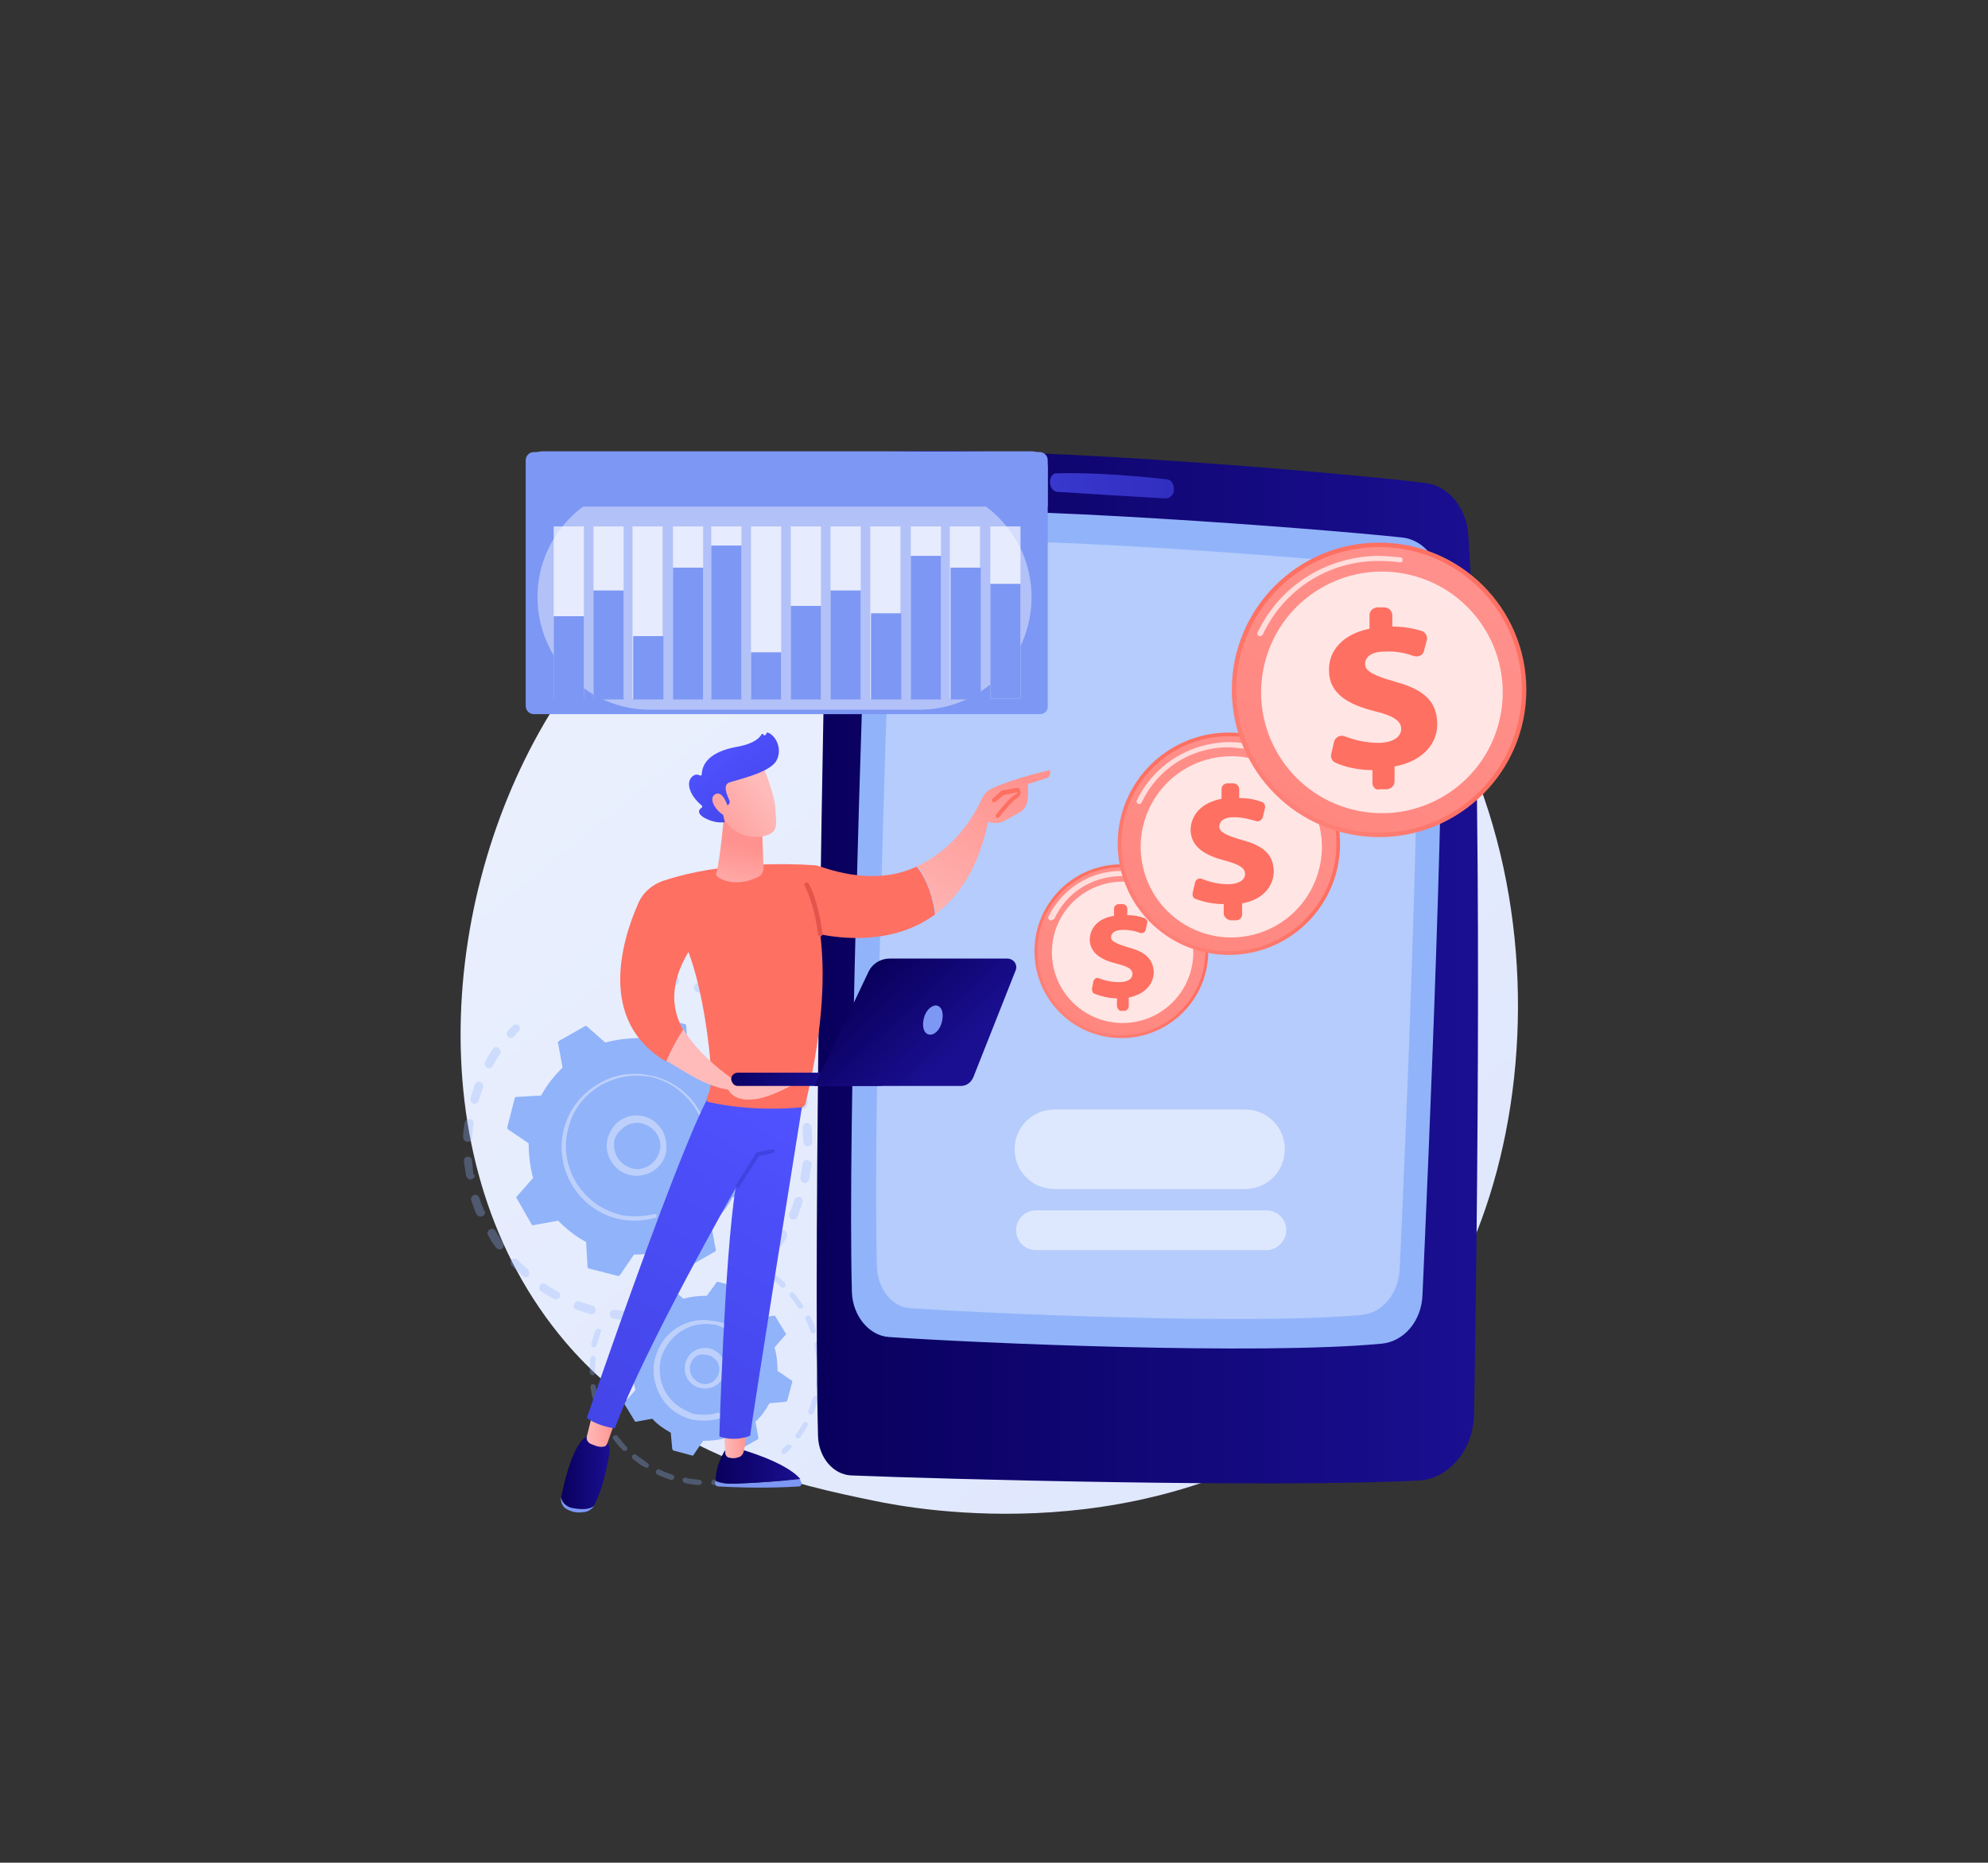 <svg xmlns="http://www.w3.org/2000/svg" xmlns:xlink="http://www.w3.org/1999/xlink" id="Layer_1" x="0px" y="0px" viewBox="0 0 270 253" style="enable-background:new 0 0 270 253;" xml:space="preserve"><rect x="0" y="0" width="270" height="253" fill="#333333" stroke="none"/><style type="text/css">	.st0{opacity:0.35;fill:#E0E0FF;}	.st1{fill:#E0E0FF;}	.st2{fill:#FFFFFF;}	.st3{fill:#5254CF;}	.st4{fill:#CBCBFF;}	.st5{fill:#D28572;}	.st6{fill:#FFBC96;}	.st7{fill:#1B1B43;}	.st8{opacity:0.4;fill:#FE5B52;}	.st9{fill:#FED3D1;}	.st10{fill:#FE5B52;}	.st11{fill:#FEFEFE;}	.st12{opacity:0.2;fill:#1B1B43;}	.st13{fill:#925D4F;}	.st14{opacity:0.3;fill:#BE443D;}	.st15{fill:#ECECEC;}	.st16{fill:#F0F0F0;}	.st17{fill:#FAFAFA;}	.st18{fill:#E1E1E1;}	.st19{fill:#F5F5F5;}	.st20{fill:#007CFF;}	.st21{opacity:0.1;fill:#FFFFFF;enable-background:new    ;}	.st22{fill:#1A2E35;}	.st23{opacity:0.6;enable-background:new    ;}	.st24{fill:#B25B52;}	.st25{opacity:0.2;enable-background:new    ;}	.st26{opacity:0.6;fill:#FFFFFF;}	.st27{fill:#9E2724;}	.st28{fill:#FD5652;}	.st29{fill:#FCC1BB;}	.st30{opacity:0.2;}	.st31{opacity:0.3;}	.st32{fill:#EB827E;}	.st33{fill:none;stroke:#1A2E35;stroke-width:0.686;stroke-linecap:round;stroke-linejoin:round;stroke-miterlimit:10;}	.st34{fill:#FCB373;}	.st35{opacity:0.4;fill:#FFFFFF;}	.st36{fill:#EC873E;}	.st37{opacity:0.2;fill:#FFFFFF;}	.st38{opacity:0.7;fill:#FFFFFF;enable-background:new    ;}	.st39{opacity:0.6;fill:#FFFFFF;enable-background:new    ;}	.st40{opacity:0.3;enable-background:new    ;}	.st41{fill:#00395A;}	.st42{fill:#81C3FC;}	.st43{fill:#E7F5FF;}	.st44{opacity:0.25;fill:#81C3FC;}	.st45{fill:#A674D5;}	.st46{opacity:0.4;fill:#81C3FC;}	.st47{fill:#FAFAFF;}	.st48{opacity:0.6;}	.st49{fill:none;stroke:#81C3FC;stroke-linecap:round;stroke-linejoin:round;stroke-miterlimit:10;}	.st50{fill:none;stroke:#81C3FC;stroke-miterlimit:10;}	.st51{fill:#F7B8B8;}	.st52{clip-path:url(#SVGID_00000013913634619409583210000011366826761234642850_);}	.st53{fill:none;stroke:#00395A;stroke-linecap:round;stroke-linejoin:round;stroke-miterlimit:10;}	.st54{fill:none;stroke:#8F1903;stroke-width:0.5;stroke-linecap:round;stroke-linejoin:round;stroke-miterlimit:10;}	.st55{fill:#8F1903;}	.st56{fill:#F8A3A3;}	.st57{fill:#DB4F4B;}	.st58{opacity:0.35;clip-path:url(#SVGID_00000035524230489425989030000012006386775734529470_);}	.st59{opacity:0.6;fill:#81C3FC;}	.st60{fill:#F1F5F9;}	.st61{fill:#C6CDD0;}	.st62{fill:#223B6D;}	.st63{fill:#282828;}	.st64{fill:#EAA975;}	.st65{fill:#030506;}	.st66{fill:#294482;}	.st67{fill:#2D2D2D;}	.st68{fill:#345E99;}	.st69{fill:#192B4B;}	.st70{fill:#5C5C5C;}	.st71{fill:#A7A7A6;}	.st72{fill:#CE8F62;}	.st73{fill:#EAF1FA;}	.st74{fill:#2B2A67;}	.st75{fill:#6D86B1;}	.st76{fill:#44638E;}	.st77{fill:#ADBFD1;}	.st78{fill:#CFDAE1;}	.st79{fill:#BC5B19;}	.st80{fill:#EA711E;}	.st81{fill:#ADC3E6;}	.st82{fill:#161616;}	.st83{fill:#F6B081;}	.st84{fill:#D58F60;}	.st85{fill:url(#SVGID_00000025404448877889709550000017549892174400485823_);}	.st86{fill:#91B3FA;}	.st87{fill:#BDD0FB;}	.st88{fill:url(#SVGID_00000031915651377188236640000003163281337148062596_);}	.st89{opacity:0.33;fill:#FFFFFF;}	.st90{opacity:0.66;fill:url(#SVGID_00000151514095835522921090000010279790329910045592_);}	.st91{opacity:0.54;fill:#FFFFFF;}	.st92{fill:url(#SVGID_00000058579654955299294130000000932407586957033126_);}	.st93{fill:url(#SVGID_00000166663610992289078720000004027954346407258260_);}	.st94{opacity:0.7;fill:#FFFFFF;}	.st95{opacity:0.78;fill:#FFFFFF;}	.st96{fill:url(#SVGID_00000021089630186246288910000012660622844470970249_);}	.st97{fill:url(#SVGID_00000145745741514668996560000000516946572414189461_);}	.st98{fill:url(#SVGID_00000143607091963802111810000010683035854354690463_);}	.st99{fill:url(#SVGID_00000078017536985731820380000004431727441146309809_);}	.st100{fill:url(#SVGID_00000050662193876041230790000017549484400134671497_);}	.st101{fill:url(#SVGID_00000148625700696291032220000000553004460286337461_);}	.st102{fill:url(#SVGID_00000121271525304288351920000000613559536912690053_);}	.st103{fill:#7D97F4;}	.st104{opacity:0.41;fill:#FFFFFF;}	.st105{opacity:0.67;}	.st106{fill:url(#SVGID_00000062911205503689437670000009556772235610865315_);}	.st107{fill:url(#SVGID_00000025439491576660786520000009777825098551134882_);}	.st108{fill:url(#SVGID_00000054248303991053777250000003263110506753173414_);}	.st109{fill:url(#SVGID_00000039814332754172680510000004589301161614199742_);}	.st110{fill:url(#SVGID_00000159462496577359141630000005666172203549472415_);}	.st111{fill:url(#SVGID_00000074425420636505171000000009106142683574935487_);}	.st112{fill:url(#SVGID_00000119109412957148367960000005173406338375639188_);}	.st113{fill:url(#SVGID_00000140013348125202945990000010846882170634909593_);}	.st114{fill:url(#SVGID_00000000187301071768579490000011694597978880303245_);}	.st115{fill:url(#SVGID_00000115509120295527871750000005911262413401182598_);}	.st116{fill:url(#SVGID_00000061437057378833446270000009735087882314192260_);}	.st117{fill:url(#SVGID_00000052808439535018162920000007392161697191058312_);}	.st118{fill:url(#SVGID_00000039100012489325159560000004715684416473894064_);}	.st119{fill:url(#SVGID_00000062898342062252116460000008840666648482087829_);}	.st120{fill:url(#SVGID_00000152982854167271514230000016675226715562082193_);}	.st121{fill:url(#SVGID_00000035528610726709100300000005051448858509456291_);}	.st122{fill:url(#SVGID_00000041295529171881583270000012888659106045922476_);}	.st123{fill:url(#SVGID_00000130620093674461721960000001519577467007857585_);}</style><g>			<linearGradient id="SVGID_00000044886921647796641450000003351534901298663299_" gradientUnits="userSpaceOnUse" x1="224.845" y1="248.143" x2="96.532" y2="88.785">		<stop offset="0" style="stop-color:#DAE3FE"></stop>		<stop offset="1" style="stop-color:#E9EFFD"></stop>	</linearGradient>	<path style="fill:url(#SVGID_00000044886921647796641450000003351534901298663299_);" d="M189.5,185.3c-2.9,3.1-5.7,5.1-7.9,6.7  c-25.9,18.6-56.5,13.2-63.1,11.8c-9.6-2-28.2-5.7-41.7-21.5c-20.3-23.9-17.2-61.6-1.4-86.5C78.4,91.3,93.6,66,124.6,62  c18.7-2.5,40.6,2.5,56.4,15.7C214.2,105.6,211.9,161.8,189.5,185.3z"></path>	<g>		<g>			<g class="st31">				<path class="st86" d="M85.9,178.8c0,0.3-0.3,0.5-0.6,0.5c-0.7,0-1.3-0.1-2-0.2c-0.3,0-0.5-0.3-0.5-0.7c0,0,0,0,0,0     c0.1-0.3,0.3-0.5,0.7-0.5c0.6,0.1,1.3,0.2,1.9,0.2C85.7,178.2,86,178.5,85.9,178.8C86,178.8,86,178.8,85.9,178.8z M80.9,178     C80.9,178,80.8,178,80.9,178c-0.1,0.4-0.4,0.6-0.7,0.5c-0.6-0.2-1.3-0.4-1.9-0.6c-0.3-0.1-0.5-0.5-0.3-0.8     c0.1-0.3,0.5-0.5,0.8-0.3c0.6,0.2,1.2,0.4,1.8,0.6C80.7,177.4,80.9,177.7,80.9,178z M76.1,176c0,0.1,0,0.1-0.1,0.2     c-0.2,0.3-0.5,0.4-0.8,0.2c-0.6-0.3-1.2-0.7-1.7-1c-0.3-0.2-0.3-0.5-0.2-0.8c0.2-0.3,0.5-0.3,0.8-0.2c0.5,0.4,1.1,0.7,1.6,1     C76,175.5,76.1,175.8,76.1,176z M71.9,173c0,0.1-0.1,0.2-0.1,0.3c-0.2,0.2-0.6,0.3-0.8,0c-0.5-0.4-1-0.9-1.5-1.4     c-0.2-0.2-0.2-0.6,0-0.8c0.2-0.2,0.6-0.2,0.8,0c0.4,0.5,0.9,0.9,1.4,1.3C71.8,172.6,71.9,172.9,71.9,173z M68.4,169.2     c0,0.2-0.1,0.3-0.2,0.4c-0.3,0.2-0.6,0.1-0.8-0.1c-0.4-0.5-0.8-1.1-1.1-1.7c-0.2-0.3-0.1-0.6,0.2-0.8c0.3-0.2,0.6-0.1,0.8,0.2     c0.3,0.5,0.7,1.1,1,1.6C68.4,168.9,68.4,169.1,68.4,169.2z M65.9,164.7c0,0.2-0.2,0.4-0.4,0.5c-0.3,0.1-0.6,0-0.8-0.3     c-0.3-0.6-0.5-1.3-0.7-1.9c-0.1-0.3,0.1-0.6,0.4-0.7c0.3-0.1,0.6,0.1,0.7,0.4c0.2,0.6,0.4,1.2,0.7,1.8     C65.9,164.5,65.9,164.6,65.9,164.7z M68,143c0,0.1,0,0.2-0.1,0.2c-0.4,0.5-0.7,1.1-1,1.6c-0.2,0.3-0.5,0.4-0.8,0.2     c-0.3-0.2-0.4-0.5-0.2-0.8c0.3-0.6,0.7-1.2,1-1.7c0.2-0.3,0.5-0.3,0.8-0.2C67.9,142.6,68,142.8,68,143z M64.5,159.7     c0,0.2-0.2,0.4-0.5,0.5c-0.3,0.1-0.6-0.2-0.7-0.5c-0.1-0.7-0.2-1.3-0.3-2c0-0.3,0.2-0.6,0.5-0.6c0.3,0,0.6,0.2,0.6,0.5     c0.1,0.6,0.1,1.3,0.2,1.9C64.5,159.6,64.5,159.7,64.5,159.7z M65.6,147.6c0,0,0,0.1,0,0.1c-0.2,0.6-0.4,1.2-0.6,1.8     c-0.1,0.3-0.4,0.5-0.7,0.4c-0.3-0.1-0.5-0.4-0.4-0.7c0.2-0.6,0.4-1.3,0.6-1.9c0.1-0.3,0.5-0.5,0.8-0.3     C65.5,147.1,65.7,147.3,65.6,147.6z M64.1,154.6c0,0.3-0.3,0.5-0.6,0.5c-0.3,0-0.6-0.3-0.6-0.6c0-0.7,0.1-1.3,0.2-2c0,0,0,0,0,0     c0.1-0.3,0.3-0.5,0.7-0.5c0.3,0,0.6,0.3,0.5,0.7C64.2,153.2,64.2,153.9,64.1,154.6C64.1,154.5,64.1,154.6,64.1,154.6z"></path>				<path class="st86" d="M70.6,139.8c0,0.1-0.1,0.2-0.2,0.3c-0.2,0.2-0.4,0.4-0.6,0.7c-0.2,0.2-0.6,0.3-0.8,0     c-0.2-0.2-0.3-0.6,0-0.8c0.2-0.2,0.4-0.5,0.7-0.7c0.2-0.2,0.6-0.2,0.8,0C70.5,139.4,70.6,139.6,70.6,139.8z"></path>			</g>			<g class="st31">				<path class="st86" d="M87.2,132.7c0,0.3-0.3,0.5-0.6,0.5c-0.3,0-0.6,0-0.9,0c-0.3,0-0.6-0.2-0.6-0.6c0-0.3,0.2-0.6,0.6-0.6     c0.3,0,0.7,0,1,0C86.9,132,87.2,132.3,87.2,132.7C87.2,132.6,87.2,132.7,87.2,132.7z"></path>				<path class="st86" d="M110,159.4c0,0.3-0.1,0.5-0.1,0.8c-0.1,0.3-0.4,0.5-0.7,0.5c-0.3-0.1-0.5-0.4-0.5-0.7     c0.1-0.6,0.2-1.2,0.3-1.9c0-0.3,0.3-0.6,0.7-0.5c0.3,0,0.6,0.3,0.5,0.7C110.1,158.7,110.1,159.1,110,159.4z M109,163.3     C109,163.3,109,163.3,109,163.3c-0.2,0.7-0.5,1.3-0.7,2c-0.1,0.3-0.5,0.4-0.8,0.3c-0.3-0.1-0.4-0.5-0.3-0.8     c0.3-0.6,0.5-1.2,0.7-1.8c0.1-0.3,0.4-0.5,0.8-0.4C108.9,162.7,109.1,163,109,163.3z M110.3,155.2c0,0.3-0.3,0.5-0.6,0.5     c-0.3,0-0.6-0.2-0.6-0.6c0-0.6-0.1-1.3-0.1-1.9c0-0.3,0.2-0.6,0.5-0.7c0.3,0,0.6,0.2,0.7,0.5c0.1,0.7,0.1,1.3,0.1,2     C110.3,155.1,110.3,155.1,110.3,155.2z M106.9,167.9c0,0.1,0,0.1-0.1,0.2c-0.3,0.6-0.7,1.1-1.1,1.6c-0.2,0.3-0.6,0.3-0.8,0.1     c-0.3-0.2-0.3-0.6-0.1-0.8c0.4-0.5,0.7-1,1.1-1.6c0.2-0.3,0.5-0.4,0.8-0.2C106.8,167.4,106.9,167.6,106.9,167.9z M109.6,150.1     c0,0.2-0.2,0.4-0.4,0.5c-0.3,0.1-0.6-0.1-0.7-0.4c-0.2-0.6-0.3-1.2-0.5-1.8c-0.1-0.3,0.1-0.6,0.4-0.8c0.3-0.1,0.6,0.1,0.8,0.4     c0.2,0.6,0.4,1.3,0.6,1.9C109.6,150,109.6,150.1,109.6,150.1z M107.8,145.4c0,0.2-0.1,0.3-0.3,0.4c-0.3,0.1-0.6,0-0.8-0.3     c-0.3-0.6-0.6-1.1-0.9-1.6c-0.2-0.3-0.1-0.6,0.2-0.8c0.3-0.2,0.6-0.1,0.8,0.2c0.3,0.6,0.7,1.1,1,1.7     C107.8,145.1,107.8,145.3,107.8,145.4z M105,141.1c0,0.1-0.1,0.3-0.2,0.4c-0.3,0.2-0.6,0.2-0.8-0.1c-0.4-0.5-0.8-1-1.3-1.4     c-0.2-0.2-0.2-0.6,0-0.8c0.2-0.2,0.6-0.2,0.8,0c0.5,0.5,0.9,1,1.3,1.5C105,140.8,105.1,141,105,141.1z M101.4,137.6     c0,0.1-0.1,0.2-0.1,0.3c-0.2,0.3-0.6,0.3-0.8,0.1c-0.5-0.4-1-0.8-1.5-1.1c-0.3-0.2-0.4-0.5-0.2-0.8c0.2-0.3,0.5-0.4,0.8-0.2     c0.6,0.4,1.1,0.7,1.6,1.2C101.3,137.1,101.4,137.4,101.4,137.6z M97.1,134.9c0,0.1,0,0.1,0,0.2c-0.1,0.3-0.5,0.4-0.8,0.3     c-0.6-0.3-1.2-0.5-1.7-0.7c-0.3-0.1-0.5-0.5-0.3-0.8c0.1-0.3,0.5-0.5,0.8-0.3c0.6,0.2,1.2,0.5,1.8,0.8     C97,134.4,97.1,134.7,97.1,134.9z M92.2,133.3C92.2,133.3,92.2,133.3,92.2,133.3c-0.1,0.4-0.4,0.6-0.7,0.5     c-0.5-0.1-0.9-0.2-1.4-0.3c-0.2,0-0.3-0.1-0.5-0.1c-0.3,0-0.6-0.3-0.5-0.7c0-0.3,0.3-0.6,0.7-0.5c0.2,0,0.3,0,0.5,0.1     c0.5,0.1,1,0.2,1.4,0.3C92.1,132.7,92.3,133,92.2,133.3z"></path>				<path class="st86" d="M103.7,171.9c0,0.1-0.1,0.2-0.2,0.3c-0.2,0.2-0.5,0.5-0.7,0.7c-0.2,0.2-0.6,0.2-0.8,0     c-0.2-0.2-0.2-0.6,0-0.8c0.2-0.2,0.4-0.4,0.7-0.6c0.2-0.2,0.6-0.2,0.8,0C103.7,171.5,103.8,171.7,103.7,171.9z"></path>			</g>			<g>				<g>					<path class="st86" d="M97.1,170c0.1-0.1,0.2-0.2,0.1-0.3l-0.6-3.3c1.1-1.1,2.1-2.3,2.9-3.8l3.4-0.2c0.1,0,0.2-0.1,0.2-0.2      l1-3.9c0-0.1,0-0.2-0.1-0.3l-2.8-1.9c0-1.6-0.2-3.2-0.6-4.7l2.2-2.5c0.1-0.1,0.1-0.2,0-0.3l-2-3.5c-0.1-0.1-0.2-0.2-0.3-0.1      l-3.3,0.6c-1.1-1.1-2.3-2.1-3.8-2.9l-0.2-3.4c0-0.1-0.1-0.2-0.2-0.2l-3.9-1c-0.1,0-0.2,0-0.3,0.1l-1.9,2.8      c-1.6,0-3.2,0.2-4.7,0.6l-2.5-2.2c-0.1-0.1-0.2-0.1-0.3,0l-3.5,2c-0.1,0.1-0.2,0.2-0.1,0.3l0.6,3.3c-1.1,1.1-2.1,2.3-2.9,3.8      l-3.4,0.2c-0.1,0-0.2,0.1-0.2,0.2l-1,3.9c0,0.1,0,0.2,0.1,0.3l2.8,1.9c0,1.6,0.2,3.2,0.6,4.7l-2.2,2.5c-0.1,0.1-0.1,0.2,0,0.3      l2,3.5c0.1,0.1,0.2,0.2,0.3,0.1l3.3-0.6c1.1,1.1,2.3,2.1,3.8,2.9l0.2,3.4c0,0.1,0.1,0.2,0.2,0.2l3.9,1c0.1,0,0.2,0,0.3-0.1      l1.9-2.8c1.6,0,3.2-0.2,4.7-0.6l2.5,2.2c0.1,0.1,0.2,0.1,0.3,0L97.1,170z"></path>				</g>				<g>					<path class="st87" d="M90.5,156.3c-0.3,2-2,3.4-4.1,3.4c-2.2,0-4-1.9-4-4.1c0-1.1,0.5-2.1,1.2-2.9c0.8-0.8,1.8-1.2,2.9-1.2      c2.2,0,4,1.9,4,4.1C90.5,155.9,90.5,156.1,90.5,156.3z M83.4,155.1c0,0.2,0,0.3,0,0.5c0,1.7,1.4,3.1,3.1,3.2      c1.7,0,3.1-1.4,3.2-3.1c0-1.7-1.4-3.1-3.1-3.2c-0.8,0-1.6,0.3-2.2,0.9C83.8,153.9,83.5,154.5,83.4,155.1z"></path>				</g>				<path class="st87" d="M96.3,157.2c-0.1,0.3-0.1,0.7-0.2,1l0,0c0,0.1-0.1,0.2-0.1,0.3c-0.2,0.5-0.3,1-0.6,1.5c0,0,0,0,0,0     c0,0,0,0,0,0.1c0,0,0,0.1-0.1,0.1c0,0.1-0.1,0.1-0.2,0.1c0,0,0,0-0.1,0c-0.1-0.1-0.2-0.2-0.1-0.3c0.3-0.6,0.6-1.2,0.7-1.9     c0.9-3.3-0.1-6.6-2.2-8.9c-1.2-1.3-2.7-2.3-4.5-2.8c-0.3-0.1-0.6-0.2-1-0.2c-2.2-0.3-4.3,0.1-6.3,1.2c-2.2,1.3-3.8,3.3-4.4,5.8     c-1.4,5.1,1.7,10.3,6.7,11.7c0.3,0.1,0.6,0.2,0.9,0.2c1.4,0.2,2.8,0.1,4.1-0.2c0,0,0.1,0,0.1,0c0.1,0,0.2,0.1,0.2,0.2     c0,0.1,0,0.3-0.2,0.3c-1.4,0.4-2.9,0.5-4.3,0.3c-0.3-0.1-0.7-0.1-1-0.2c-5.3-1.4-8.5-6.9-7.1-12.2c0.7-2.6,2.3-4.7,4.7-6.1     c2-1.2,4.3-1.6,6.6-1.2c0.3,0.1,0.7,0.1,1,0.2c2.6,0.7,4.7,2.3,6.1,4.7C96.2,152.6,96.6,154.9,96.3,157.2z"></path>			</g>		</g>		<g>			<g class="st31">				<path class="st86" d="M98.2,201.3c0,0.2-0.2,0.3-0.3,0.3c-0.3,0-0.6,0.1-0.9,0.1c-0.2,0-0.4-0.1-0.4-0.3c0-0.2,0.1-0.4,0.3-0.4     c0.3,0,0.6,0,0.9-0.1c0.2,0,0.4,0.1,0.4,0.3C98.2,201.2,98.2,201.3,98.2,201.3z"></path>				<path class="st86" d="M95.3,201.4c0,0.2-0.2,0.3-0.4,0.3c-0.5,0-1.1-0.1-1.6-0.2c-0.1,0-0.2,0-0.3-0.1c-0.2,0-0.3-0.2-0.3-0.4     c0-0.2,0.2-0.3,0.4-0.3c0.1,0,0.2,0,0.3,0.1c0.5,0.1,1,0.1,1.5,0.2C95.2,201,95.4,201.2,95.3,201.4     C95.3,201.4,95.3,201.4,95.3,201.4z M91.6,200.7C91.6,200.7,91.6,200.7,91.6,200.7c-0.1,0.2-0.3,0.4-0.5,0.3     c-0.6-0.2-1.2-0.4-1.8-0.7c-0.2-0.1-0.3-0.3-0.2-0.5c0.1-0.2,0.3-0.3,0.5-0.2c0.6,0.3,1.1,0.5,1.7,0.7     C91.5,200.4,91.6,200.5,91.6,200.7z M88.1,199.1c0,0,0,0.1,0,0.1c-0.1,0.2-0.3,0.2-0.5,0.1c-0.6-0.3-1.1-0.7-1.6-1.1     c-0.2-0.1-0.2-0.4-0.1-0.5c0.1-0.2,0.4-0.2,0.5-0.1c0.5,0.4,1,0.7,1.5,1.1C88.1,198.8,88.2,199,88.1,199.1z M85.2,196.8     c0,0.1,0,0.1-0.1,0.2c-0.1,0.1-0.4,0.1-0.5,0c-0.5-0.5-0.9-1-1.3-1.5c-0.1-0.2-0.1-0.4,0.1-0.5c0.2-0.1,0.4-0.1,0.5,0.1     c0.4,0.5,0.8,1,1.2,1.4C85.2,196.5,85.2,196.7,85.2,196.8z M82.9,193.7c0,0.1-0.1,0.2-0.2,0.3c-0.2,0.1-0.4,0-0.5-0.1     c-0.3-0.6-0.6-1.1-0.9-1.7c-0.1-0.2,0-0.4,0.2-0.5c0.2-0.1,0.4,0,0.5,0.2c0.2,0.6,0.5,1.1,0.8,1.7     C82.9,193.6,82.9,193.7,82.9,193.7z M81.4,190.2c0,0.1-0.1,0.3-0.3,0.3c-0.2,0.1-0.4-0.1-0.5-0.2c-0.2-0.6-0.3-1.3-0.4-1.9     c0-0.2,0.1-0.4,0.3-0.4c0.2,0,0.4,0.1,0.4,0.3c0.1,0.6,0.2,1.2,0.4,1.8C81.4,190.1,81.4,190.2,81.4,190.2z M80.8,186.5     c0,0.2-0.2,0.3-0.3,0.3c-0.2,0-0.4-0.2-0.4-0.4c0-0.6,0-1.3,0.1-1.9c0-0.2,0.2-0.4,0.4-0.3c0.2,0,0.3,0.2,0.3,0.4     C80.8,185.2,80.8,185.8,80.8,186.5C80.8,186.4,80.8,186.5,80.8,186.5z M81.6,180.9C81.6,180.9,81.6,180.9,81.6,180.9     c-0.2,0.6-0.3,1.1-0.5,1.6c0,0.1,0,0.2-0.1,0.2c0,0.2-0.2,0.3-0.4,0.3c-0.2,0-0.3-0.2-0.3-0.4c0-0.1,0-0.2,0.1-0.3     c0.1-0.6,0.3-1.1,0.5-1.6c0.1-0.2,0.3-0.3,0.5-0.2C81.6,180.5,81.7,180.7,81.6,180.9z"></path>			</g>			<g class="st31">				<path class="st86" d="M111.5,188.2c0,0.2-0.2,0.3-0.4,0.3c-0.2,0-0.3-0.2-0.3-0.4c0.1-0.6,0.1-1.2,0.2-1.8     c0-0.2,0.2-0.4,0.4-0.4c0.2,0,0.4,0.2,0.4,0.4C111.7,186.9,111.6,187.6,111.5,188.2C111.5,188.2,111.5,188.2,111.5,188.2z      M111.1,190C111.1,190.1,111.1,190.1,111.1,190c-0.2,0.7-0.4,1.3-0.6,1.9c-0.1,0.2-0.3,0.3-0.5,0.2c-0.2-0.1-0.3-0.3-0.2-0.5     c0.2-0.6,0.4-1.1,0.6-1.7c0.1-0.2,0.3-0.3,0.4-0.3C111,189.7,111.1,189.9,111.1,190z M111.6,184.5c0,0.2-0.2,0.3-0.3,0.3     c-0.2,0-0.4-0.1-0.4-0.3c-0.1-0.6-0.2-1.2-0.3-1.8c0-0.2,0.1-0.4,0.3-0.4c0.2,0,0.4,0.1,0.4,0.3     C111.4,183.1,111.5,183.7,111.6,184.5C111.6,184.4,111.6,184.4,111.6,184.5z M109.7,193.5c0,0,0,0.1,0,0.1     c-0.3,0.6-0.7,1.1-1,1.6c-0.1,0.2-0.3,0.2-0.5,0.1c-0.2-0.1-0.2-0.3-0.1-0.5c0.4-0.5,0.7-1,1-1.5c0.1-0.2,0.3-0.2,0.5-0.1     C109.7,193.2,109.7,193.4,109.7,193.5z M110.8,180.8c0,0.1-0.1,0.2-0.2,0.3c-0.2,0.1-0.4,0-0.5-0.2c-0.2-0.6-0.4-1.1-0.7-1.7     c-0.1-0.2,0-0.4,0.2-0.5c0.2-0.1,0.4,0,0.5,0.2c0.3,0.6,0.5,1.2,0.7,1.8C110.8,180.7,110.8,180.8,110.8,180.8z M109.1,177.5     c0,0.1-0.1,0.2-0.2,0.2c-0.2,0.1-0.4,0.1-0.5-0.1c-0.3-0.5-0.7-1-1.1-1.5c-0.1-0.2-0.1-0.4,0-0.5c0.2-0.1,0.4-0.1,0.5,0     c0.4,0.5,0.8,1,1.1,1.5C109.1,177.3,109.1,177.4,109.1,177.5z M106.7,174.6c0,0.1,0,0.1-0.1,0.2c-0.1,0.1-0.4,0.2-0.5,0     c-0.4-0.4-0.9-0.8-1.4-1.2c-0.2-0.1-0.2-0.3-0.1-0.5c0.1-0.2,0.3-0.2,0.5-0.1c0.5,0.4,1,0.8,1.5,1.2     C106.7,174.4,106.7,174.5,106.7,174.6z"></path>				<path class="st86" d="M107.5,196.5c0,0.1,0,0.1-0.1,0.2c-0.2,0.2-0.4,0.5-0.7,0.7c-0.1,0.1-0.4,0.1-0.5,0     c-0.1-0.1-0.1-0.4,0-0.5c0.2-0.2,0.4-0.4,0.6-0.6c0.1-0.1,0.4-0.2,0.5,0C107.5,196.3,107.5,196.4,107.5,196.5z"></path>			</g>			<g>				<g>					<path class="st86" d="M102.9,195.5c0.1,0,0.1-0.1,0.1-0.2l-0.4-2.2c0.8-0.7,1.4-1.6,1.9-2.5l2.2-0.2c0.1,0,0.1-0.1,0.2-0.1      l0.7-2.6c0-0.1,0-0.2-0.1-0.2l-1.9-1.3c0-1.1-0.1-2.1-0.4-3.2l1.5-1.7c0.1-0.1,0.1-0.1,0-0.2l-1.4-2.3c0-0.1-0.1-0.1-0.2-0.1      l-2.2,0.4c-0.7-0.8-1.6-1.4-2.5-1.9l-0.2-2.2c0-0.1-0.1-0.1-0.1-0.2l-2.6-0.7c-0.1,0-0.2,0-0.2,0.1L96,176      c-1.1,0-2.1,0.1-3.2,0.4l-1.7-1.5c-0.1-0.1-0.1-0.1-0.2,0l-2.3,1.4c-0.1,0-0.1,0.1-0.1,0.2l0.4,2.2c-0.8,0.7-1.4,1.6-1.9,2.5      l-2.2,0.2c-0.1,0-0.1,0.1-0.2,0.1l-0.7,2.6c0,0.1,0,0.2,0.1,0.2l1.9,1.3c0,1.1,0.1,2.1,0.4,3.2l-1.5,1.7      c-0.1,0.1-0.1,0.1,0,0.2l1.4,2.3c0,0.1,0.1,0.1,0.2,0.1l2.2-0.4c0.7,0.8,1.6,1.4,2.5,1.9l0.2,2.2c0,0.1,0.1,0.1,0.1,0.2      l2.6,0.7c0.1,0,0.2,0,0.2-0.1l1.3-1.9c1.1,0,2.1-0.1,3.2-0.4l1.7,1.5c0.1,0.1,0.1,0.1,0.2,0L102.9,195.5z"></path>				</g>				<g>					<path class="st87" d="M98.5,186.3c-0.1,0.6-0.4,1.1-0.8,1.5c-0.5,0.5-1.2,0.8-2,0.8c-1.5,0-2.8-1.3-2.7-2.8      c0-1.5,1.3-2.8,2.8-2.7c0.7,0,1.4,0.3,1.9,0.8c0.5,0.5,0.8,1.2,0.8,2C98.5,186.1,98.5,186.2,98.5,186.3z M93.7,185.6      c0,0.1,0,0.2,0,0.3c0,1.1,0.9,2,2,2.1c0.5,0,1.1-0.2,1.4-0.6c0.4-0.4,0.6-0.9,0.6-1.4l0,0c0-0.5-0.2-1.1-0.6-1.4      c-0.4-0.4-0.9-0.6-1.4-0.6C94.7,183.8,93.9,184.6,93.7,185.6z"></path>				</g>				<path class="st87" d="M102.5,186.9c0,0.2-0.1,0.5-0.1,0.7c-0.1,0.5-0.3,0.9-0.5,1.3c0,0,0,0,0,0.1c-0.1,0.1-0.2,0.2-0.4,0.2     c0,0-0.1,0-0.1,0c-0.2-0.1-0.3-0.3-0.2-0.5c0.2-0.4,0.4-0.8,0.5-1.2l0,0c0,0,0,0,0-0.1c0.3-1,0.3-2,0-3c-0.1-0.5-0.3-1-0.6-1.5     c0,0,0,0,0,0c0,0,0,0,0,0c-0.8-1.4-2.2-2.4-3.7-2.9c-0.2-0.1-0.4-0.1-0.6-0.1c-1.4-0.2-2.8,0-4.1,0.8c-1.4,0.8-2.4,2.2-2.9,3.7     c-0.4,1.6-0.2,3.3,0.6,4.7c0.8,1.4,2.2,2.4,3.7,2.9c0.2,0.1,0.4,0.1,0.6,0.1c0.9,0.1,1.8,0.1,2.7-0.2c0.1,0,0.1,0,0.2,0     c0.1,0,0.3,0.1,0.3,0.3c0.1,0.2-0.1,0.4-0.3,0.5c-1,0.3-2,0.3-3,0.2c-0.2,0-0.5-0.1-0.7-0.1c-1.8-0.5-3.3-1.6-4.2-3.2     c-0.9-1.6-1.2-3.5-0.7-5.2c0.5-1.8,1.6-3.3,3.2-4.2c1.4-0.8,3-1.1,4.5-0.8c0.2,0,0.5,0.1,0.7,0.1     C100.9,180.1,103.1,183.5,102.5,186.9z"></path>			</g>		</g>	</g>	<g>		<g>							<linearGradient id="SVGID_00000098933154226392136830000004988819780960137612_" gradientUnits="userSpaceOnUse" x1="110.894" y1="131.41" x2="200.767" y2="131.41">				<stop offset="0" style="stop-color:#09005D"></stop>				<stop offset="1" style="stop-color:#1A0F91"></stop>			</linearGradient>			<path style="fill:url(#SVGID_00000098933154226392136830000004988819780960137612_);" d="M112.4,68.5c-0.5,22.3-2,99.3-1.3,126.6    c0.1,2.9,2.1,5.2,4.5,5.3c12.2,0.5,57,1.7,77,0.7c4.2-0.2,7.5-4.2,7.6-9c0.4-23.4,1.3-89.4-0.8-119.6c-0.3-3.6-2.7-6.5-5.8-6.9    c-13.3-1.6-58.3-5.4-75.6-4.1C114.9,61.8,112.4,64.8,112.4,68.5z"></path>			<path class="st86" d="M117.8,75.3c-0.7,18-2.7,78-2.1,100.2c0.1,3.2,2.3,5.9,5,6.1c11.4,0.8,50.3,2.5,67,0.9    c3-0.3,5.4-3.1,5.5-6.7c0.8-18.4,3.3-74.2,2.6-96.1c-0.1-3.5-2.4-6.4-5.4-6.7c-12.3-1.3-53.6-4.4-67.8-3.5    C120.1,69.7,117.9,72.2,117.8,75.3z"></path>			<path class="st89" d="M121,78.9c-0.6,16.8-2.5,72.5-1.9,93.2c0.1,3,2.1,5.5,4.6,5.6c10.4,0.7,46,2.3,61.3,0.9    c2.8-0.3,4.9-2.9,5.1-6.2c0.8-17.1,3-69,2.4-89.4c-0.1-3.3-2.2-5.9-4.9-6.2c-11.3-1.2-49-4.1-62-3.2    C123.1,73.7,121.1,76,121,78.9z"></path>							<linearGradient id="SVGID_00000135652343997550076790000013722428538159495563_" gradientUnits="userSpaceOnUse" x1="142.576" y1="65.954" x2="159.437" y2="65.954">				<stop offset="0" style="stop-color:#4F52FF"></stop>				<stop offset="1" style="stop-color:#4042E2"></stop>			</linearGradient>			<path style="opacity:0.66;fill:url(#SVGID_00000135652343997550076790000013722428538159495563_);" d="M142.6,65.5L142.6,65.5    c0,0.7,0.5,1.3,1,1.3c2.9,0.2,11,0.7,14.7,0.9c0.7,0,1.3-0.7,1.1-1.5l0-0.1c-0.1-0.6-0.5-1-1-1c-2.5-0.3-9.9-1-14.8-0.8    C143,64.2,142.6,64.8,142.6,65.5z"></path>		</g>		<g>			<path class="st91" d="M169.1,161.5h-25.9c-3,0-5.4-2.4-5.4-5.4v0c0-3,2.4-5.4,5.4-5.4h25.9c3,0,5.4,2.4,5.4,5.4v0    C174.5,159.1,172.1,161.5,169.1,161.5z"></path>			<path class="st91" d="M172,169.8h-31.3c-1.5,0-2.7-1.2-2.7-2.7v0c0-1.5,1.2-2.7,2.7-2.7H172c1.5,0,2.7,1.2,2.7,2.7v0    C174.7,168.5,173.5,169.8,172,169.8z"></path>		</g>	</g>	<g>					<linearGradient id="SVGID_00000127722497864400503860000010144800847335405194_" gradientUnits="userSpaceOnUse" x1="1160.924" y1="160.76" x2="1176.743" y2="142.398" gradientTransform="matrix(1 -2.140000e-02 2.140000e-02 1 -1027.48 12.387)">			<stop offset="0" style="stop-color:#FF928E"></stop>			<stop offset="1" style="stop-color:#FE7062"></stop>		</linearGradient>		<circle style="fill:url(#SVGID_00000127722497864400503860000010144800847335405194_);" cx="152.3" cy="129.2" r="11.8"></circle>					<linearGradient id="SVGID_00000149345089279188478560000013851299587111795617_" gradientUnits="userSpaceOnUse" x1="1185.681" y1="129.006" x2="1138.905" y2="199.673" gradientTransform="matrix(1 -2.140000e-02 2.140000e-02 1 -1027.48 12.387)">			<stop offset="0" style="stop-color:#FF928E"></stop>			<stop offset="1" style="stop-color:#FE7062"></stop>		</linearGradient>		<circle style="fill:url(#SVGID_00000149345089279188478560000013851299587111795617_);" cx="152.3" cy="129.2" r="11.4"></circle>		<path class="st94" d="M142.8,125c-0.1,0-0.1,0-0.2,0c-0.2-0.1-0.3-0.3-0.2-0.5c1.8-3.7,5.5-6.1,9.6-6.2c0.7,0,1.3,0,2,0.1   c0.2,0,0.3,0.2,0.3,0.4c0,0.2-0.2,0.4-0.4,0.3c-0.6-0.1-1.2-0.1-1.8-0.1c-3.9,0.1-7.3,2.3-8.9,5.8C143,124.9,142.9,125,142.8,125z   "></path>					<ellipse transform="matrix(0.651 -0.759 0.759 0.651 -45.028 160.861)" class="st95" cx="152.5" cy="129.4" rx="9.6" ry="9.6"></ellipse>		<g>							<linearGradient id="SVGID_00000140718716452477470680000001562870856574882185_" gradientUnits="userSpaceOnUse" x1="172.434" y1="96.55" x2="161.968" y2="114.082">				<stop offset="0" style="stop-color:#FF928E"></stop>				<stop offset="1" style="stop-color:#FE7062"></stop>			</linearGradient>			<path style="fill:url(#SVGID_00000140718716452477470680000001562870856574882185_);" d="M151.7,136.6l0-1c-1.1,0-2.2-0.3-3-0.6    c-0.3-0.1-0.4-0.4-0.4-0.7l0.2-1c0.1-0.4,0.5-0.6,0.8-0.4c0.8,0.3,1.7,0.5,2.7,0.5c1.1,0,1.8-0.4,1.8-1.1c0-0.7-0.6-1-2.1-1.4    c-2.1-0.5-3.6-1.4-3.7-3.2c0-1.7,1.2-3,3.3-3.3l0-1c0-0.3,0.3-0.6,0.6-0.6l0.6,0c0.3,0,0.6,0.3,0.6,0.6l0,0.9    c1,0,1.8,0.2,2.3,0.4c0.3,0.1,0.5,0.4,0.4,0.7l-0.2,0.9c-0.1,0.4-0.5,0.5-0.8,0.4c-0.5-0.2-1.3-0.4-2.3-0.4c-1.3,0-1.6,0.6-1.6,1    c0,0.6,0.8,0.9,2.4,1.4c2.3,0.6,3.3,1.6,3.4,3.3c0,1.6-1.1,3-3.4,3.5l0,1.2c0,0.3-0.3,0.6-0.6,0.6l-0.6,0    C152,137.2,151.7,137,151.7,136.6z"></path>		</g>	</g>	<g>					<linearGradient id="SVGID_00000183246621689029593610000015147961480142245272_" gradientUnits="userSpaceOnUse" x1="1171.398" y1="151.658" x2="1191.588" y2="128.224" gradientTransform="matrix(1 -2.140000e-02 2.140000e-02 1 -1027.48 12.387)">			<stop offset="0" style="stop-color:#FF928E"></stop>			<stop offset="1" style="stop-color:#FE7062"></stop>		</linearGradient>		<circle style="fill:url(#SVGID_00000183246621689029593610000015147961480142245272_);" cx="166.9" cy="114.6" r="15.1"></circle>					<linearGradient id="SVGID_00000104693081637085295990000007024210389951060098_" gradientUnits="userSpaceOnUse" x1="1202.996" y1="111.132" x2="1143.295" y2="201.323" gradientTransform="matrix(1 -2.140000e-02 2.140000e-02 1 -1027.48 12.387)">			<stop offset="0" style="stop-color:#FF928E"></stop>			<stop offset="1" style="stop-color:#FE7062"></stop>		</linearGradient>		<circle style="fill:url(#SVGID_00000104693081637085295990000007024210389951060098_);" cx="166.9" cy="114.6" r="14.6"></circle>		<path class="st94" d="M154.8,109.2c-0.1,0-0.1,0-0.2,0c-0.2-0.1-0.3-0.3-0.2-0.5c2.3-4.7,6.9-7.7,12.2-7.9c0.8,0,1.7,0,2.5,0.2   c0.2,0,0.3,0.2,0.3,0.4c0,0.2-0.2,0.3-0.4,0.3c-0.8-0.1-1.6-0.2-2.4-0.2c-5,0.1-9.4,3-11.5,7.4C155,109.1,154.9,109.2,154.8,109.2   z"></path>					<ellipse transform="matrix(0.974 -0.228 0.228 0.974 -21.825 41.234)" class="st95" cx="167.2" cy="114.9" rx="12.3" ry="12.3"></ellipse>		<g>							<linearGradient id="SVGID_00000057849962393520682850000018393372581663946152_" gradientUnits="userSpaceOnUse" x1="1146.31" y1="203.338" x2="1166.458" y2="170.63" gradientTransform="matrix(1 -2.140000e-02 2.140000e-02 1 -1027.48 12.387)">				<stop offset="0" style="stop-color:#FF928E"></stop>				<stop offset="1" style="stop-color:#FE7062"></stop>			</linearGradient>			<path style="fill:url(#SVGID_00000057849962393520682850000018393372581663946152_);" d="M166.2,124.1l0-1.3    c-1.4,0-2.8-0.3-3.8-0.7c-0.4-0.1-0.5-0.5-0.4-0.9l0.3-1.3c0.1-0.5,0.6-0.7,1-0.5c1,0.4,2.2,0.7,3.5,0.7c1.3,0,2.3-0.5,2.3-1.4    c0-0.8-0.8-1.3-2.7-1.8c-2.7-0.7-4.6-1.8-4.7-4.1c0-2.1,1.5-3.8,4.2-4.3l0-1.3c0-0.4,0.3-0.8,0.8-0.8l0.8,0    c0.4,0,0.8,0.3,0.8,0.8l0,1.2c1.3,0,2.2,0.2,3,0.5c0.4,0.1,0.6,0.5,0.5,0.9l-0.3,1.2c-0.1,0.4-0.6,0.7-1,0.5    c-0.7-0.2-1.7-0.5-2.9-0.5c-1.6,0-2,0.7-2,1.3c0,0.7,1,1.2,3.1,1.8c3,0.8,4.2,2,4.3,4.2c0,2-1.4,3.9-4.3,4.4l0,1.5    c0,0.4-0.3,0.8-0.8,0.8l-0.8,0C166.6,124.9,166.2,124.5,166.2,124.1z"></path>		</g>	</g>	<g>					<linearGradient id="SVGID_00000170991768401921264570000014518125740882960016_" gradientUnits="userSpaceOnUse" x1="1185.429" y1="139.166" x2="1212.312" y2="107.963" gradientTransform="matrix(1 -2.140000e-02 2.140000e-02 1 -1027.48 12.387)">			<stop offset="0" style="stop-color:#FF928E"></stop>			<stop offset="1" style="stop-color:#FE7062"></stop>		</linearGradient>		<circle style="fill:url(#SVGID_00000170991768401921264570000014518125740882960016_);" cx="187.3" cy="93.7" r="20"></circle>					<linearGradient id="SVGID_00000103980558079816082240000005370143952730926733_" gradientUnits="userSpaceOnUse" x1="1227.503" y1="85.204" x2="1148.009" y2="205.297" gradientTransform="matrix(1 -2.140000e-02 2.140000e-02 1 -1027.48 12.387)">			<stop offset="0" style="stop-color:#FF928E"></stop>			<stop offset="1" style="stop-color:#FE7062"></stop>		</linearGradient>		<circle style="fill:url(#SVGID_00000103980558079816082240000005370143952730926733_);" cx="187.3" cy="93.7" r="19.4"></circle>		<path class="st94" d="M171.2,86.4c-0.1,0-0.1,0-0.2,0c-0.2-0.1-0.3-0.3-0.2-0.5c3-6.3,9.2-10.2,16.1-10.4c1.1,0,2.2,0.1,3.3,0.2   c0.2,0,0.3,0.2,0.3,0.4c0,0.2-0.2,0.3-0.4,0.3c-1-0.2-2.1-0.2-3.2-0.2c-6.7,0.1-12.6,4-15.4,10C171.4,86.3,171.3,86.4,171.2,86.4z   "></path>					<ellipse transform="matrix(0.241 -0.971 0.971 0.241 51.078 253.622)" class="st95" cx="187.7" cy="94.1" rx="16.4" ry="16.4"></ellipse>		<g>							<linearGradient id="SVGID_00000008108974211083181500000012977995417967268541_" gradientUnits="userSpaceOnUse" x1="1197.486" y1="161.354" x2="1208.476" y2="124.721" gradientTransform="matrix(1 -2.140000e-02 2.140000e-02 1 -1027.48 12.387)">				<stop offset="0" style="stop-color:#FF928E"></stop>				<stop offset="1" style="stop-color:#FE7062"></stop>			</linearGradient>			<path style="fill:url(#SVGID_00000008108974211083181500000012977995417967268541_);" d="M186.4,106.4l0-1.8c-1.9,0-3.7-0.4-5-1    c-0.5-0.2-0.7-0.7-0.6-1.2l0.4-1.7c0.2-0.6,0.8-0.9,1.4-0.7c1.3,0.5,2.9,0.9,4.6,0.9c1.8,0,3.1-0.7,3.1-1.9    c0-1.1-1.1-1.8-3.6-2.4c-3.6-0.9-6.2-2.4-6.2-5.5c-0.1-2.8,2-5,5.5-5.7l0-1.8c0-0.6,0.4-1,1-1.1l1,0c0.6,0,1,0.4,1.1,1l0,1.6    c1.7,0,3,0.3,4,0.6c0.5,0.2,0.8,0.7,0.7,1.2l-0.4,1.5c-0.1,0.6-0.8,0.9-1.4,0.7c-0.9-0.3-2.2-0.7-3.9-0.6c-2.1,0-2.7,0.9-2.7,1.7    c0,1,1.3,1.6,4.1,2.4c4,1.1,5.6,2.7,5.7,5.6c0.1,2.7-1.9,5.2-5.8,5.9l0,2c0,0.6-0.4,1-1,1.1l-1,0    C186.9,107.4,186.4,106.9,186.4,106.4z"></path>		</g>	</g>	<g>		<path class="st103" d="M141.2,97H72.5c-0.6,0-1.1-0.5-1.1-1.1V62.5c0-0.6,0.5-1.1,1.1-1.1h68.7c0.6,0,1.1,0.5,1.1,1.1V96   C142.3,96.6,141.8,97,141.2,97z"></path>		<path class="st104" d="M124.8,96.4H88.3c-8.5,0-15.3-6.9-15.3-15.3v0c0-8.5,6.9-15.3,15.3-15.3h36.5c8.5,0,15.3,6.9,15.3,15.3v0   C140.1,89.6,133.3,96.4,124.8,96.4z"></path>		<g>			<g class="st105">				<rect x="75.2" y="71.5" class="st2" width="4.1" height="23.4"></rect>			</g>			<g class="st105">				<rect x="80.6" y="71.5" class="st2" width="4.1" height="23.4"></rect>			</g>			<g class="st105">				<rect x="85.9" y="71.5" class="st2" width="4.1" height="23.4"></rect>			</g>			<g class="st105">				<rect x="91.4" y="71.5" class="st2" width="4.1" height="23.4"></rect>			</g>			<g class="st105">				<rect x="96.6" y="71.5" class="st2" width="4.1" height="23.4"></rect>			</g>			<g class="st105">				<rect x="102" y="71.5" class="st2" width="4.1" height="23.4"></rect>			</g>			<g class="st105">				<rect x="107.4" y="71.5" class="st2" width="4.1" height="23.4"></rect>			</g>			<g class="st105">				<rect x="112.8" y="71.5" class="st2" width="4.1" height="23.4"></rect>			</g>			<g class="st105">				<rect x="118.2" y="71.5" class="st2" width="4.1" height="23.4"></rect>			</g>			<g class="st105">				<rect x="123.7" y="71.5" class="st2" width="4.1" height="23.4"></rect>			</g>			<g class="st105">				<rect x="129" y="71.5" class="st2" width="4.1" height="23.4"></rect>			</g>			<g class="st105">				<rect x="134.5" y="71.5" class="st2" width="4.1" height="23.4"></rect>			</g>		</g>		<path class="st103" d="M142.3,68.8v-5.3c0-1.2-1-2.2-2.2-2.2H73.7c-1.2,0-2.2,1-2.2,2.2v5.3H142.3z"></path>		<g>			<g>				<rect x="75.2" y="83.7" class="st103" width="4.1" height="11.3"></rect>			</g>			<g>				<rect x="80.6" y="80.2" class="st103" width="4.1" height="14.8"></rect>			</g>			<g>				<rect x="86" y="86.4" class="st103" width="4.1" height="8.6"></rect>			</g>			<g>				<rect x="91.4" y="77.1" class="st103" width="4.1" height="17.9"></rect>			</g>			<g>				<rect x="96.6" y="74.1" class="st103" width="4.1" height="20.9"></rect>			</g>			<g>				<rect x="102" y="88.6" class="st103" width="4.1" height="6.4"></rect>			</g>			<g>				<rect x="107.4" y="82.3" class="st103" width="4.1" height="12.7"></rect>			</g>			<g>				<rect x="112.8" y="80.2" class="st103" width="4.1" height="14.8"></rect>			</g>			<g>				<rect x="118.3" y="83.3" class="st103" width="4.1" height="11.7"></rect>			</g>			<g>				<rect x="123.7" y="75.5" class="st103" width="4.1" height="19.5"></rect>			</g>			<g>				<rect x="129.1" y="77.1" class="st103" width="4.1" height="17.9"></rect>			</g>			<g>				<rect x="134.5" y="79.3" class="st103" width="4.1" height="15.6"></rect>			</g>		</g>	</g>	<g>		<path class="st103" d="M108.6,200.9c-2,0.2-5.5,0.5-8.3,0.6c-1.7,0.1-2.6-0.1-3.2-0.3c0,0.1,0,0.1,0,0.2c0,0.3,0.2,0.5,0.5,0.5   c5.2,0.3,9.4,0.1,10.9,0c0.3,0,0.5-0.4,0.3-0.6C108.8,201.2,108.7,201.1,108.6,200.9z"></path>					<linearGradient id="SVGID_00000095317150617770305020000004400754793458386347_" gradientUnits="userSpaceOnUse" x1="-4368.748" y1="199.205" x2="-4357.292" y2="199.205" gradientTransform="matrix(1 0 0 1 4465.938 0)">			<stop offset="0" style="stop-color:#09005D"></stop>			<stop offset="1" style="stop-color:#1A0F91"></stop>		</linearGradient>		<path style="fill:url(#SVGID_00000095317150617770305020000004400754793458386347_);" d="M100.4,201.5c2.8-0.1,6.3-0.4,8.3-0.6   c-2-2.4-8.3-4.1-8.3-4.1h-1.8c-1.2,1.8-1.4,3.4-1.4,4.3C97.7,201.4,98.7,201.6,100.4,201.5z"></path>					<linearGradient id="SVGID_00000101103614101418929610000017978258664835701661_" gradientUnits="userSpaceOnUse" x1="-4367.659" y1="195.98" x2="-4364.338" y2="195.98" gradientTransform="matrix(1 0 0 1 4465.938 0)">			<stop offset="0" style="stop-color:#FEBBBA"></stop>			<stop offset="1" style="stop-color:#FF928E"></stop>		</linearGradient>		<path style="fill:url(#SVGID_00000101103614101418929610000017978258664835701661_);" d="M98.3,194l0.2,3.3c0,0.4,0.3,0.7,0.6,0.7   c0.4,0.1,0.8,0.1,1.3-0.1c0.3-0.1,0.5-0.4,0.6-0.7l0.6-3.2H98.3z"></path>		<g>			<path class="st103" d="M77.6,204.7c-0.9-0.2-1.3-0.7-1.4-1.4c0,0,0,0,0,0c-0.1,0.7,0.2,1.4,0.8,1.7c0.7,0.4,1.5,0.5,2.1,0.4    c0.7,0,1.3-0.4,1.6-0.9l0,0C80,205,79.1,205,77.6,204.7z"></path>							<linearGradient id="SVGID_00000009584410470807509790000002718479665940270750_" gradientUnits="userSpaceOnUse" x1="-4389.754" y1="199.944" x2="-4383.124" y2="199.944" gradientTransform="matrix(1 0 0 1 4465.938 0)">				<stop offset="0" style="stop-color:#09005D"></stop>				<stop offset="1" style="stop-color:#1A0F91"></stop>			</linearGradient>			<path style="fill:url(#SVGID_00000009584410470807509790000002718479665940270750_);" d="M81.8,195h-1.5c-2.2-0.1-3.6,6-4.1,8.4    c0.2,0.6,0.6,1.2,1.4,1.4c1.5,0.3,2.4,0.2,3-0.2c1.2-2.1,1.8-5.1,2.1-6.8C83.1,195.7,81.8,195,81.8,195z"></path>		</g>					<linearGradient id="SVGID_00000031195027004289269540000017726159832057125523_" gradientUnits="userSpaceOnUse" x1="-4386.308" y1="194.248" x2="-4382.34" y2="194.248" gradientTransform="matrix(1 0 0 1 4465.938 0)">			<stop offset="0" style="stop-color:#FEBBBA"></stop>			<stop offset="1" style="stop-color:#FF928E"></stop>		</linearGradient>		<path style="fill:url(#SVGID_00000031195027004289269540000017726159832057125523_);" d="M80.5,191.9l-0.8,3.2   c-0.1,0.4,0.1,0.8,0.5,1c0.5,0.2,1.1,0.5,1.7,0.4c0.3,0,0.5-0.2,0.6-0.5l1.2-3.4L80.5,191.9z"></path>					<linearGradient id="SVGID_00000163063249036433329350000006559887775662439607_" gradientUnits="userSpaceOnUse" x1="-4354.21" y1="151.426" x2="-4388.09" y2="206.924" gradientTransform="matrix(1 0 0 1 4465.938 0)">			<stop offset="0" style="stop-color:#4F52FF"></stop>			<stop offset="1" style="stop-color:#4042E2"></stop>		</linearGradient>		<path style="fill:url(#SVGID_00000163063249036433329350000006559887775662439607_);" d="M109.1,149.2c0,0-7.3,45.5-7.2,45.8   c0,0-2,0.9-4.2,0.1c0,0,0.7-24.3,2.2-33.7c0,0-12.4,21.8-16.4,32.6c0,0-2.1-0.2-3.8-1.4c0,0,13.4-39.2,17-44.4L109.1,149.2z"></path>					<linearGradient id="SVGID_00000159451419559309246530000013538966047586804156_" gradientUnits="userSpaceOnUse" x1="91.589" y1="76.005" x2="99.177" y2="132.785">			<stop offset="0" style="stop-color:#4F52FF"></stop>			<stop offset="1" style="stop-color:#4042E2"></stop>		</linearGradient>		<path style="fill:url(#SVGID_00000159451419559309246530000013538966047586804156_);" d="M100.3,161.3c-0.1,0-0.1,0-0.2,0   c-0.1-0.1-0.2-0.3-0.1-0.4l2.7-4.3c0-0.1,0.1-0.1,0.2-0.1l2-0.4c0.2,0,0.3,0.1,0.3,0.2c0,0.2-0.1,0.3-0.2,0.3l-1.9,0.4l-2.7,4.2   C100.5,161.2,100.4,161.3,100.3,161.3z"></path>					<linearGradient id="SVGID_00000144312944274637760440000005057320623252782491_" gradientUnits="userSpaceOnUse" x1="123.261" y1="128.162" x2="137.652" y2="104.874">			<stop offset="0" style="stop-color:#FEBBBA"></stop>			<stop offset="1" style="stop-color:#FF928E"></stop>		</linearGradient>		<path style="fill:url(#SVGID_00000144312944274637760440000005057320623252782491_);" d="M142.6,104.6c0,0-4.9,1.1-7.9,2.5   c-0.6,0.3-1.1,0.8-1.3,1.3c-0.9,2-3.6,6.9-8.8,9.2c0.7,1,1.9,3.1,2.5,6.5c3.1-2.3,5.8-6.2,7.1-12.5c0,0,1,0.5,2.2-0.1   c0.6-0.3,1.4-0.8,2-1.1c0.6-0.3,1-0.9,1.1-1.5c0.2-0.8,0.1-1.6,0.1-2.4l2.5-0.8C142.1,105.8,142.8,105.5,142.6,104.6z"></path>					<linearGradient id="SVGID_00000024703571282514783370000012080598904555824782_" gradientUnits="userSpaceOnUse" x1="130.15" y1="79.152" x2="124.655" y2="89.618">			<stop offset="0" style="stop-color:#FF928E"></stop>			<stop offset="1" style="stop-color:#FE7062"></stop>		</linearGradient>		<path style="fill:url(#SVGID_00000024703571282514783370000012080598904555824782_);" d="M127,124.2c-0.5-3.5-1.7-5.5-2.5-6.5   c-3.2,1.5-7.4,1.9-12.8,0.1c-0.5-0.2-1-0.3-1.5-0.3c-2.8-0.2-12.2-0.5-20,2.1c-1.6,0.5-3,1.7-3.6,3.3c-2.1,4.8-5.5,15.8,3.9,21.3   c0.7-1.8,1.6-3.2,2.3-4.3c-1.5-2.6-2-6.1,0.7-10.6c2,5.3,2.9,13,3.1,16.5c0.1,1.1-0.1,2.3-0.6,3.3l0,0.1c-0.1,0.2,0,0.5,0.3,0.5   c5.3,1.2,10.8,0.9,12.5,0.7c0.3,0,0.5-0.2,0.6-0.5c2.6-10.9,2.6-18.3,2-23C113.8,127.4,121.2,128.5,127,124.2z"></path>					<linearGradient id="SVGID_00000053536560050409134420000014731604759393354678_" gradientUnits="userSpaceOnUse" x1="137.28" y1="68.878" x2="84.946" y2="175.639">			<stop offset="0" style="stop-color:#E1473D"></stop>			<stop offset="1" style="stop-color:#E9605A"></stop>		</linearGradient>		<path style="fill:url(#SVGID_00000053536560050409134420000014731604759393354678_);" d="M111.4,127.2c-0.1,0-0.3-0.1-0.3-0.3   c-0.6-4.6-1.8-6.5-1.8-6.6c-0.1-0.1,0-0.3,0.1-0.4c0.1-0.1,0.3,0,0.4,0.1c0.1,0.1,1.3,2.1,1.9,6.8   C111.7,127.1,111.6,127.2,111.4,127.2C111.4,127.2,111.4,127.2,111.4,127.2z"></path>					<linearGradient id="SVGID_00000004525833865777726570000004510980305617347502_" gradientUnits="userSpaceOnUse" x1="-4366.758" y1="123.876" x2="-4365.039" y2="114.849" gradientTransform="matrix(1 0 0 1 4465.938 0)">			<stop offset="0" style="stop-color:#FEBBBA"></stop>			<stop offset="1" style="stop-color:#FF928E"></stop>		</linearGradient>		<path style="fill:url(#SVGID_00000004525833865777726570000004510980305617347502_);" d="M98.3,111.1c0,0-0.5,5.7-1,7.4   c-0.1,0.3,0,0.5,0.3,0.7c0.8,0.5,2.7,1.2,5.4-0.1c0.4-0.2,0.7-0.7,0.7-1.1l-0.2-5.5L98.3,111.1z"></path>		<g>							<linearGradient id="SVGID_00000071523725709039118500000008498177441593324431_" gradientUnits="userSpaceOnUse" x1="-4362.105" y1="107.314" x2="-4371.916" y2="114.82" gradientTransform="matrix(1 0 0 1 4465.938 0)">				<stop offset="0" style="stop-color:#FEBBBA"></stop>				<stop offset="1" style="stop-color:#FF928E"></stop>			</linearGradient>			<path style="fill:url(#SVGID_00000071523725709039118500000008498177441593324431_);" d="M103.5,103.8c0,0,1.7,3.9,1.8,6    c0.1,2.1,0.6,3.4-1.8,3.8c-2.4,0.4-4.4-0.8-5.5-2.8c0,0-1.7-3.2-1.3-4.5C97,105.1,103.5,103.8,103.5,103.8z"></path>							<linearGradient id="SVGID_00000074420146250537357780000014468004539293519280_" gradientUnits="userSpaceOnUse" x1="-4369.012" y1="101.371" x2="-4359.875" y2="113.134" gradientTransform="matrix(1 0 0 1 4465.938 0)">				<stop offset="0" style="stop-color:#4F52FF"></stop>				<stop offset="1" style="stop-color:#4042E2"></stop>			</linearGradient>			<path style="fill:url(#SVGID_00000074420146250537357780000014468004539293519280_);" d="M98.8,109.4l0.1-0.1    c0.2-0.1,0.2-0.3,0.2-0.5c-0.3-0.7-1-2.1-0.1-2.5c1.1-0.4,5.4-1.3,6.4-2.9c0.9-1.5,0.1-3.4-1.1-3.9c-0.1,0-0.2,0-0.2,0.1    l-0.1,0.2c-0.1,0.1-0.3,0.1-0.3,0v0c0-0.1-0.2-0.2-0.3,0c-0.3,0.5-1.1,1.2-3.1,1.6c-3,0.5-4.9,1.7-5,3.8c0,0.1-0.1,0.2-0.3,0.1    c-0.2-0.1-0.6-0.2-1,0.2c-0.8,0.7-0.5,2.4,1.3,3.9c0.1,0.1,0.1,0.2,0,0.3c-0.3,0.2-0.8,0.7,0.4,1.4c1.3,0.7,2.2,0.6,2.6,0.6    c0.1,0,0.2-0.1,0.1-0.2l-0.4-1.8c0-0.1,0.1-0.2,0.2-0.2H98.8z"></path>							<linearGradient id="SVGID_00000142857083715933032920000012720257107912249791_" gradientUnits="userSpaceOnUse" x1="-4363.322" y1="105.724" x2="-4373.133" y2="113.23" gradientTransform="matrix(1 0 0 1 4465.938 0)">				<stop offset="0" style="stop-color:#FEBBBA"></stop>				<stop offset="1" style="stop-color:#FF928E"></stop>			</linearGradient>			<path style="fill:url(#SVGID_00000142857083715933032920000012720257107912249791_);" d="M98.9,109.7c0,0-0.7-2.5-1.8-1.8    c-1.1,0.7,0.6,2.8,1.5,2.9L98.9,109.7z"></path>		</g>					<linearGradient id="SVGID_00000150076333340814807220000000043609682813954712_" gradientUnits="userSpaceOnUse" x1="148.07" y1="75.013" x2="142.314" y2="91.759">			<stop offset="0" style="stop-color:#FF928E"></stop>			<stop offset="1" style="stop-color:#FE7062"></stop>		</linearGradient>		<path style="fill:url(#SVGID_00000150076333340814807220000000043609682813954712_);" d="M135.5,111.1c-0.1,0-0.1,0-0.2-0.1   c-0.1-0.1-0.1-0.3,0-0.4c0.2-0.2,1.8-2.3,2.5-2.6c0.2-0.1,0.3-0.2,0.4-0.3c0,0,0,0,0-0.1l-1.9,0.4l-1.1,0.9   c-0.1,0.1-0.3,0.1-0.4,0c-0.1-0.1-0.1-0.3,0-0.4l1.1-1c0,0,0.1-0.1,0.1-0.1l2.1-0.4c0.1,0,0.2,0,0.3,0.1c0.2,0.2,0.2,0.5,0.2,0.7   c-0.1,0.3-0.3,0.5-0.6,0.7c-0.4,0.2-1.6,1.6-2.3,2.5C135.6,111.1,135.5,111.1,135.5,111.1z"></path>					<linearGradient id="SVGID_00000109729950323477341350000008887935038659980676_" gradientUnits="userSpaceOnUse" x1="-4360.657" y1="69.964" x2="-4358.564" y2="46.153" gradientTransform="matrix(1 0 0 1 4465.938 0)">			<stop offset="0" style="stop-color:#FEBBBA"></stop>			<stop offset="1" style="stop-color:#FF928E"></stop>		</linearGradient>		<path style="fill:url(#SVGID_00000109729950323477341350000008887935038659980676_);" d="M98.8,148l7.7-0.2c0,0-6.8-1.9-7.2-1.4   c0,0-4.2-2.8-6.5-6.6c-0.7,1.1-1.5,2.5-2.3,4.3C92.7,145.3,95.4,147.4,98.8,148z"></path>					<linearGradient id="SVGID_00000034796023828692950330000005014623884137747345_" gradientUnits="userSpaceOnUse" x1="-4864.635" y1="70.346" x2="-4862.542" y2="46.535" gradientTransform="matrix(-1 0 0 1 -4767.945 0)">			<stop offset="0" style="stop-color:#FEBBBA"></stop>			<stop offset="1" style="stop-color:#FF928E"></stop>		</linearGradient>		<path style="fill:url(#SVGID_00000034796023828692950330000005014623884137747345_);" d="M98.6,146.7c0,0-0.2,3.1,3.9,2.6   c2.2-0.2,5.8-2.3,5.8-2.3S99,147,98.6,146.7z"></path>		<g>							<linearGradient id="SVGID_00000156562360998502469950000012500596352502691998_" gradientUnits="userSpaceOnUse" x1="-3868.299" y1="150.895" x2="-3883.811" y2="155.146" gradientTransform="matrix(-0.999 -4.940000e-02 -4.940000e-02 0.999 -3759.285 -199.429)">				<stop offset="0" style="stop-color:#09005D"></stop>				<stop offset="1" style="stop-color:#1A0F91"></stop>			</linearGradient>			<path style="fill:url(#SVGID_00000156562360998502469950000012500596352502691998_);" d="M100.2,147.5    C100.2,147.5,100.2,147.5,100.2,147.5l19.3,0c0.5,0,0.9-0.4,0.9-0.9c0-0.5-0.4-0.9-0.9-0.9l-19.3,0c-0.5,0-0.9,0.4-0.9,0.9    C99.4,147.1,99.7,147.5,100.2,147.5z"></path>							<linearGradient id="SVGID_00000068671562811707871260000011454354618284602017_" gradientUnits="userSpaceOnUse" x1="-3836.753" y1="132.48" x2="-3847.695" y2="144.045" gradientTransform="matrix(-1 0 0 1 -3718.798 0)">				<stop offset="0" style="stop-color:#09005D"></stop>				<stop offset="1" style="stop-color:#1A0F91"></stop>			</linearGradient>			<path style="fill:url(#SVGID_00000068671562811707871260000011454354618284602017_);" d="M136.8,130.2h-16    c-1.2,0-2.3,0.7-2.8,1.7l-7.4,15.6h19.9c0.8,0,1.4-0.5,1.7-1.2l5.7-14.4C138.3,131.1,137.7,130.2,136.8,130.2z"></path>			<path class="st103" d="M125.5,138.2c-0.3,1.1-0.1,2.1,0.6,2.3c0.7,0.2,1.5-0.5,1.8-1.6c0.3-1.1,0.1-2.1-0.6-2.3    C126.7,136.4,125.8,137.1,125.5,138.2z"></path>		</g>	</g></g></svg>
